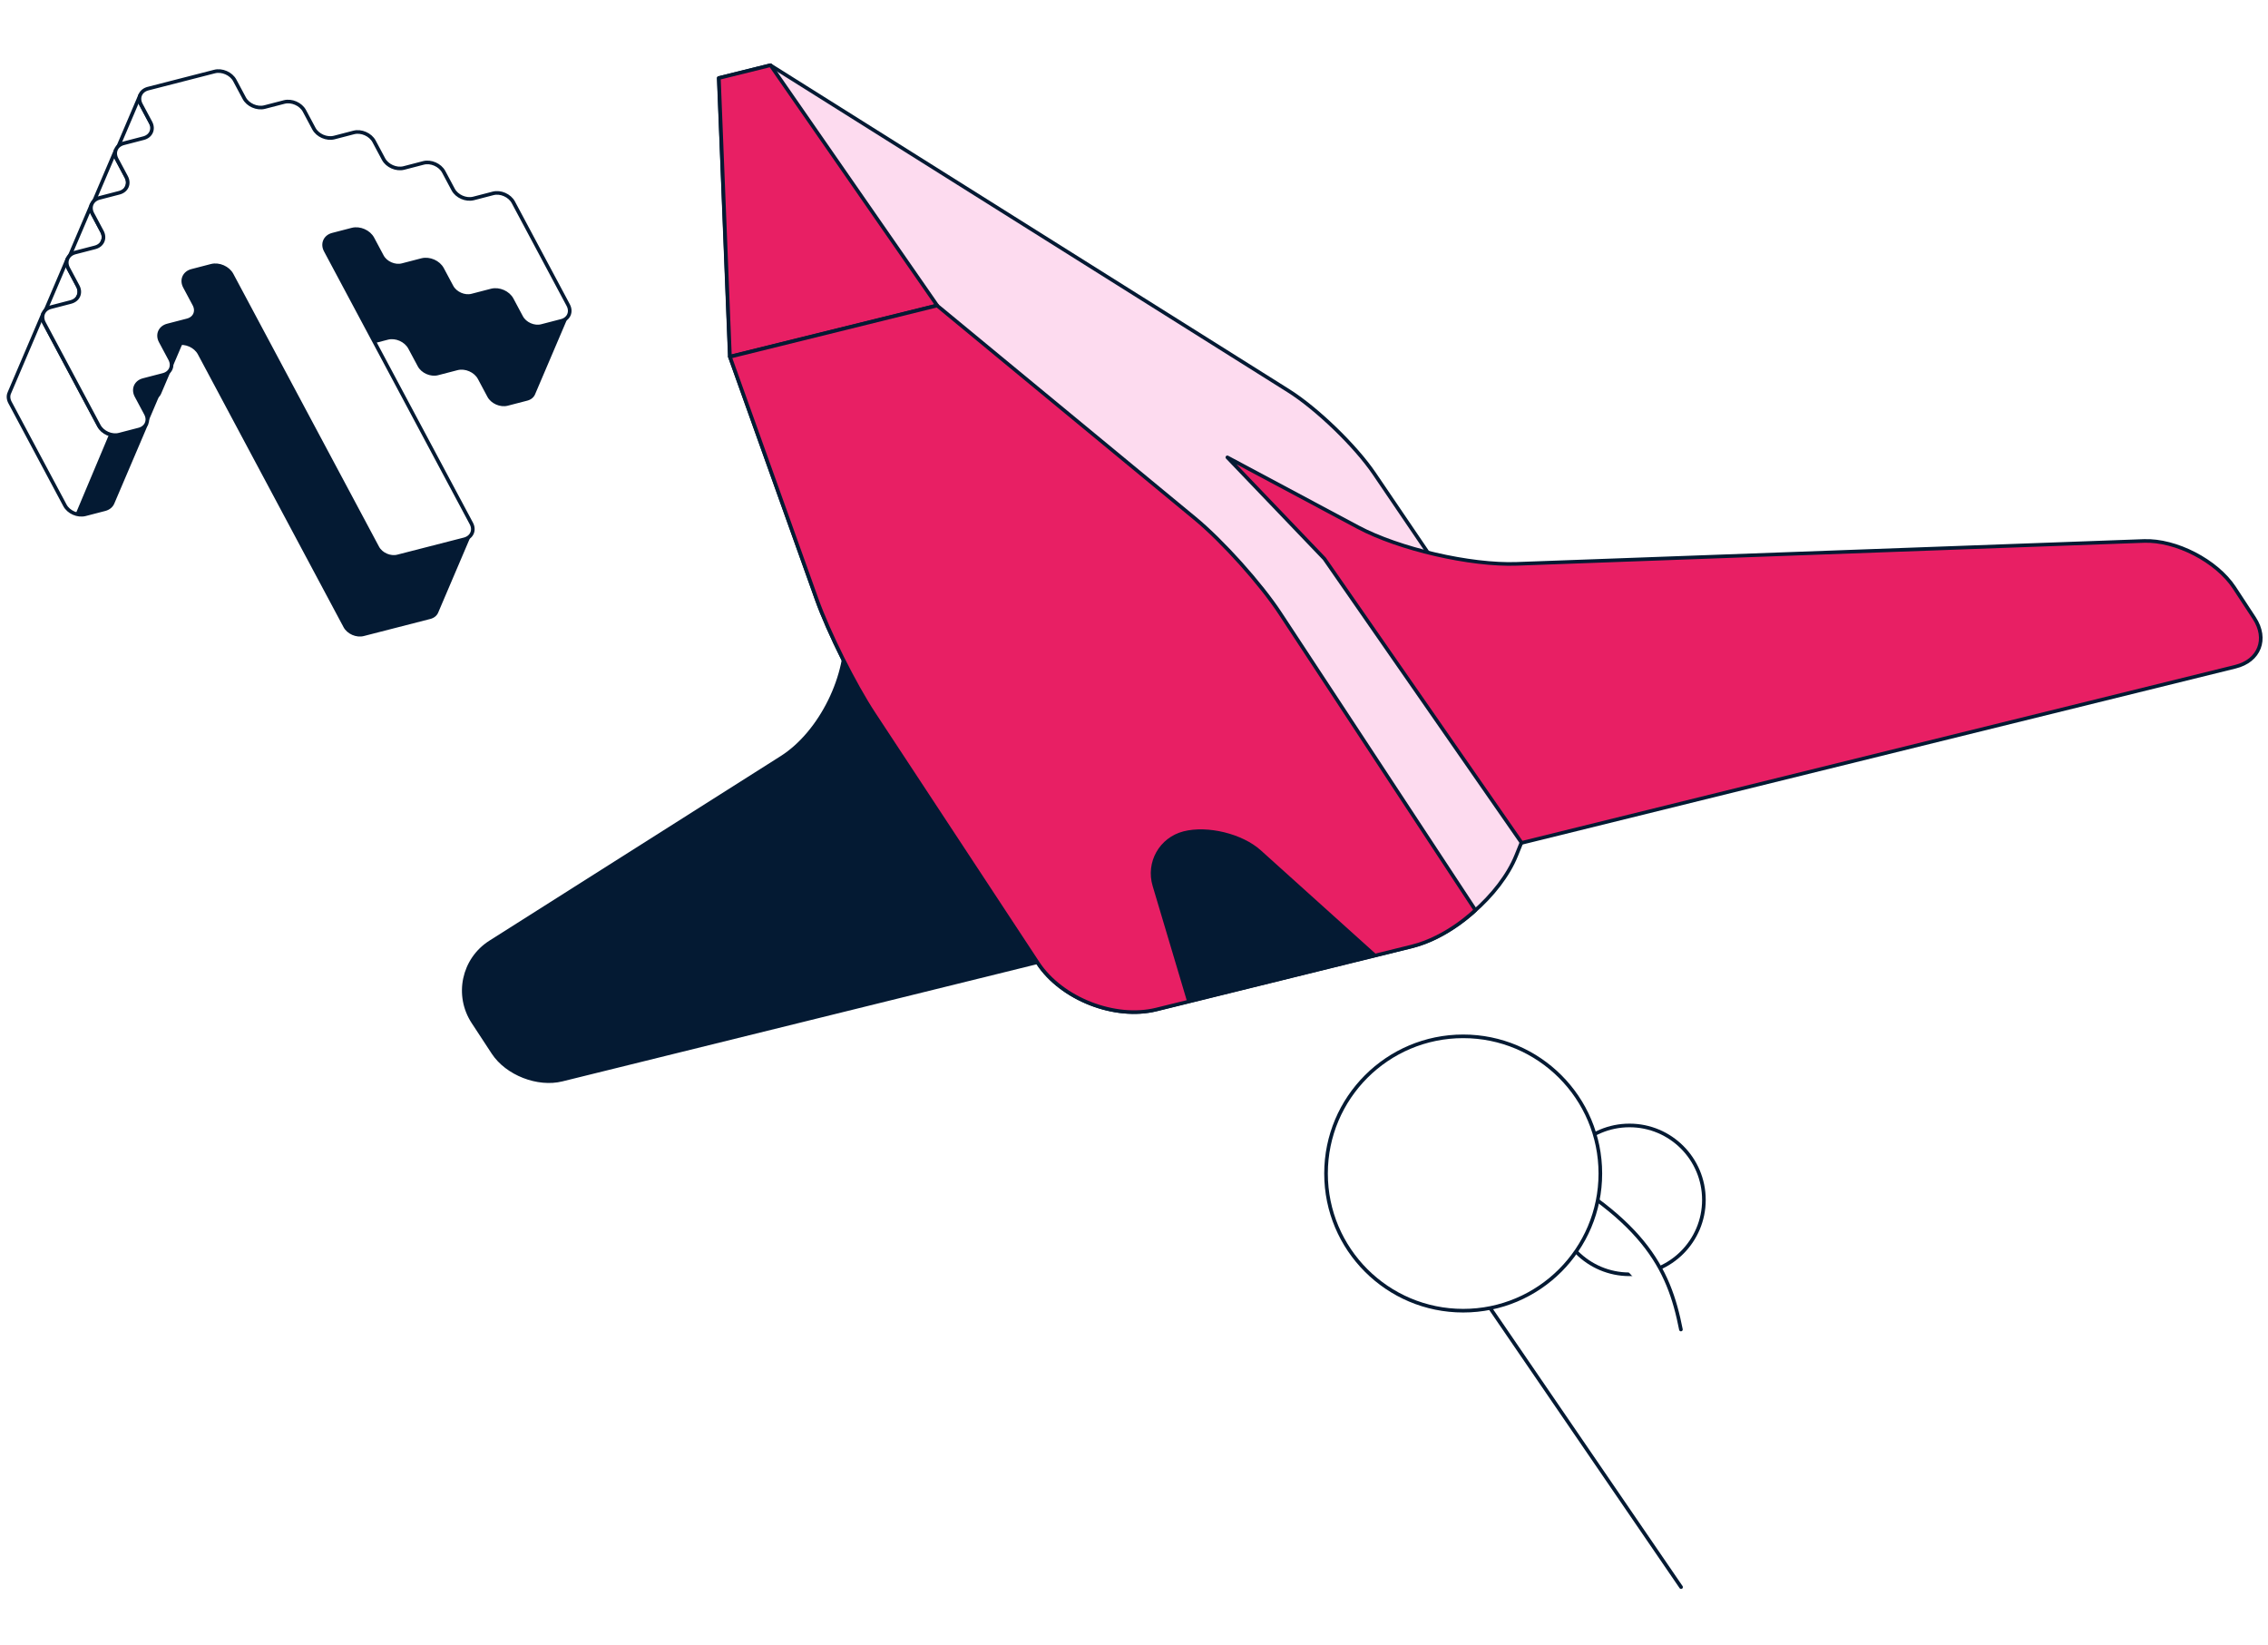 <svg xmlns="http://www.w3.org/2000/svg" width="313" height="227" viewBox="0 0 313 227" fill="none"><path d="M224.881 175.836C230.553 175.836 235.151 171.238 235.151 165.567C235.151 159.895 230.553 155.297 224.881 155.297C219.209 155.297 214.611 159.895 214.611 165.567C214.611 171.238 219.209 175.836 224.881 175.836Z" fill="white" stroke="#041A33" stroke-width="0.5" stroke-linecap="round" stroke-linejoin="round"></path><g filter="url(#filter0_d_6_2181)"><path d="M235.502 218.5L209.34 178.493C202.763 168.46 196.483 172.268 196.006 160.237C195.89 157.405 198.384 156.243 200.844 157.51C212.242 163.379 205.485 166.93 212.125 177.062L239.502 216.5L237.502 217.5L235.502 218.5Z" fill="white"></path></g><path d="M209.863 159.209C226.835 167.903 230.299 174.899 231.979 183.454L209.863 159.209Z" fill="white"></path><path d="M209.863 159.209C226.835 167.903 230.299 174.899 231.979 183.454" stroke="#041A33" stroke-width="0.5" stroke-linecap="round" stroke-linejoin="round"></path><path d="M232.002 219L199.964 172.194C198.01 169.34 196.144 170.423 196.002 167" stroke="#041A33" stroke-width="0.5" stroke-linecap="round" stroke-linejoin="round"></path><path d="M201.931 180.857C212.385 180.857 220.859 172.383 220.859 161.929C220.859 151.475 212.385 143 201.931 143C191.477 143 183.002 151.475 183.002 161.929C183.002 172.383 191.477 180.857 201.931 180.857Z" fill="white" stroke="#041A33" stroke-width="0.5" stroke-linecap="round" stroke-linejoin="round"></path><path d="M115.948 78.857L116.663 86.681C117.239 93.075 113.287 101.097 107.886 104.532L67.676 130.009C63.943 132.372 62.871 137.336 65.313 141.049L68.073 145.259C69.96 148.138 74.229 149.806 77.565 148.972L143.112 132.789L115.948 78.857Z" fill="#041A33" stroke="#041A33" stroke-width="0.5" stroke-linecap="round" stroke-linejoin="round"></path><path d="M209.236 94.186L189.657 65.354C187.056 61.521 181.715 56.359 177.783 53.896L106.318 9L99.189 10.767L100.718 49.21L112.692 82.669C114.34 87.276 117.895 94.404 120.595 98.495L143.232 132.887C146.489 137.831 153.836 140.711 159.574 139.281L194.8 130.584C200.539 129.174 207.052 123.515 209.256 118.034L209.971 116.267L209.216 94.186H209.236Z" fill="#FDDBEF" stroke="#041A33" stroke-width="0.5" stroke-linecap="round" stroke-linejoin="round"></path><path d="M209.99 116.286L182.766 77.089L169.383 63.109L187.413 72.74C193.072 75.758 202.941 78.042 209.335 77.803L295.871 74.646C300.299 74.487 305.899 77.386 308.341 81.08L311.101 85.29C312.988 88.169 311.816 91.187 308.48 92.001L209.99 116.306V116.286Z" fill="#E81F64" stroke="#041A33" stroke-width="0.5" stroke-linecap="round" stroke-linejoin="round"></path><path d="M106.338 9L99.209 10.767L100.738 49.21L129.332 42.141L106.338 9Z" fill="#E81F64" stroke="#041A33" stroke-width="0.5" stroke-linecap="round" stroke-linejoin="round"></path><path d="M159.592 139.302C153.853 140.712 146.506 137.832 143.25 132.908L120.613 98.516C117.913 94.425 114.358 87.297 112.71 82.69L100.736 49.231L129.33 42.162L164.934 71.55C168.706 74.668 174.008 80.565 176.689 84.656L203.615 125.581C203.615 125.581 199.822 129.373 194.818 130.605L159.592 139.302Z" fill="#E81F64" stroke="#041A33" stroke-width="0.5" stroke-linecap="round" stroke-linejoin="round"></path><path d="M163.841 138.249L159.076 122.264C158.083 118.968 160.009 115.572 163.325 114.718C166.641 113.865 171.466 115.036 174.008 117.34L190.033 131.775L163.841 138.249Z" fill="#041A33"></path><path d="M25.419 38.225C25.593 37.821 25.965 37.5 26.493 37.363L29.201 36.66C30.241 36.4 31.498 36.952 31.996 37.891L52.106 75.548C52.609 76.485 53.866 77.038 54.904 76.768L64.085 74.41C64.614 74.273 64.984 73.952 65.159 73.547L60.466 84.544C60.291 84.948 59.92 85.269 59.392 85.406L50.211 87.764C49.173 88.034 47.912 87.483 47.413 86.544L27.303 48.887C26.8 47.95 25.542 47.392 24.509 47.661L21.801 48.364C21.27 48.491 20.899 48.812 20.726 49.221L25.419 38.225Z" fill="#041A33"></path><path d="M14.665 24.088L19.358 13.091C19.19 13.484 19.208 13.959 19.457 14.418L21.681 18.583L16.988 29.579L14.764 25.415C14.52 24.954 14.497 24.481 14.665 24.088Z" fill="white" stroke="#041A33" stroke-width="0.5" stroke-miterlimit="10"></path><path d="M44.849 33.235C45.024 32.83 45.395 32.509 45.919 32.373L48.626 31.67C49.667 31.41 50.928 31.962 51.426 32.9L52.737 35.355C53.234 36.289 54.491 36.842 55.53 36.577L58.238 35.874C59.278 35.614 60.539 36.165 61.038 37.104L62.346 39.55C62.849 40.487 64.107 41.044 65.14 40.776L67.848 40.074C68.888 39.813 70.15 40.365 70.647 41.299L71.957 43.754C72.46 44.691 73.718 45.248 74.752 44.98L77.459 44.277C77.985 44.151 78.356 43.83 78.531 43.425L73.838 54.422C73.663 54.826 73.297 55.146 72.769 55.283L70.061 55.986C69.02 56.246 67.764 55.693 67.264 54.75L65.954 52.295C65.457 51.361 64.195 50.81 63.156 51.074L60.448 51.777C59.408 52.037 58.151 51.485 57.652 50.541L56.343 48.096C55.84 47.158 54.578 46.602 53.545 46.87L50.837 47.573C49.796 47.833 48.54 47.281 48.043 46.347L46.732 43.892C46.229 42.954 44.968 42.403 43.933 42.667L41.226 43.369C40.699 43.496 40.328 43.817 40.154 44.221L44.847 33.225L44.849 33.235Z" fill="#041A33"></path><path d="M11.421 32.946C11.177 32.486 11.154 32.012 11.322 31.619L16.015 20.623C15.847 21.016 15.866 21.491 16.114 21.95L17.425 24.405C17.671 24.87 17.693 25.339 17.525 25.732L12.832 36.728C13 36.335 12.982 35.861 12.731 35.396L11.421 32.946Z" fill="white" stroke="#041A33" stroke-width="0.5" stroke-miterlimit="10"></path><path d="M8.071 40.482C7.826 40.017 7.803 39.544 7.975 39.149L12.668 28.153C12.5 28.546 12.519 29.02 12.764 29.486L14.075 31.941C14.321 32.406 14.342 32.875 14.175 33.268L9.482 44.264C9.649 43.871 9.631 43.397 9.382 42.937L8.071 40.482Z" fill="white" stroke="#041A33" stroke-width="0.5" stroke-miterlimit="10"></path><path d="M4.734 48.01C4.484 47.546 4.466 47.072 4.637 46.673L9.33 35.677C9.162 36.069 9.182 36.549 9.428 37.014L10.739 39.469C10.983 39.93 11.006 40.403 10.838 40.796L6.145 51.792C6.313 51.399 6.295 50.925 6.045 50.465L4.734 48.01Z" fill="white" stroke="#041A33" stroke-width="0.5" stroke-miterlimit="10"></path><path d="M22.071 45.757C22.245 45.353 22.616 45.032 23.145 44.895L25.852 44.192C26.378 44.065 26.749 43.745 26.924 43.34L22.231 54.336C22.056 54.741 21.685 55.062 21.162 55.197L18.454 55.9C17.923 56.028 17.552 56.349 17.379 56.758L22.072 45.762L22.071 45.757Z" fill="#041A33"></path><path d="M18.73 53.289C18.904 52.885 19.275 52.564 19.799 52.428L22.506 51.725C23.033 51.599 23.404 51.278 23.578 50.873L18.885 61.869C18.711 62.274 18.344 62.594 17.816 62.731L15.108 63.434C14.582 63.56 14.211 63.881 14.037 64.286L18.73 53.289Z" fill="#041A33"></path><path d="M1.289 54.212L5.982 43.215C5.814 43.608 5.834 44.087 6.079 44.553L13.655 58.739C14.158 59.676 15.415 60.233 16.449 59.965L19.156 59.263C19.687 59.135 20.058 58.814 20.231 58.404L15.538 69.401C15.364 69.805 14.993 70.126 14.464 70.263L11.757 70.966C10.716 71.226 9.46 70.674 8.96 69.73L1.385 55.544C1.135 55.08 1.117 54.606 1.288 54.207L1.289 54.212Z" fill="white" stroke="#041A33" stroke-width="0.5" stroke-miterlimit="10"></path><path d="M15.078 59.883C15.527 60.035 16.007 60.08 16.452 59.965L19.159 59.262C19.69 59.135 20.061 58.814 20.234 58.404L15.541 69.4C15.367 69.805 14.996 70.126 14.467 70.263L11.76 70.966C11.332 71.067 10.875 71.036 10.444 70.898L15.078 59.883Z" fill="#041A33"></path><path d="M20.43 12.228C19.392 12.498 18.953 13.48 19.452 14.419L20.771 16.887C21.268 17.821 20.837 18.796 19.813 19.062L17.087 19.77C16.046 20.03 15.607 21.012 16.107 21.956L17.418 24.41C17.921 25.348 17.483 26.335 16.444 26.6L13.736 27.303C12.696 27.563 12.258 28.55 12.762 29.492L14.073 31.947C14.576 32.885 14.138 33.872 13.099 34.137L10.391 34.839C9.351 35.099 8.918 36.085 9.422 37.028L10.733 39.483C11.236 40.42 10.794 41.408 9.754 41.673L7.047 42.376C6.006 42.636 5.573 43.622 6.077 44.564L13.652 58.75C14.155 59.688 15.413 60.245 16.447 59.977L19.154 59.274C20.195 59.014 20.632 58.027 20.128 57.084L18.817 54.63C18.32 53.695 18.752 52.705 19.791 52.44L22.499 51.737C23.54 51.477 23.972 50.491 23.468 49.549L22.16 47.103C21.657 46.166 22.098 45.173 23.133 44.909L25.84 44.207C26.881 43.947 27.314 42.961 26.816 42.022L25.505 39.567C25.002 38.629 25.443 37.636 26.477 37.373L29.185 36.67C30.226 36.41 31.482 36.962 31.98 37.901L52.091 75.558C52.594 76.495 53.85 77.048 54.889 76.778L64.07 74.42C65.108 74.151 65.547 73.168 65.048 72.23L44.938 34.573C44.435 33.635 44.876 32.642 45.906 32.38L48.614 31.677C49.654 31.417 50.915 31.968 51.413 32.907L52.724 35.362C53.221 36.296 54.479 36.853 55.517 36.584L58.225 35.881C59.266 35.621 60.527 36.172 61.025 37.111L62.333 39.557C62.836 40.494 64.094 41.051 65.127 40.783L67.835 40.081C68.876 39.82 70.137 40.372 70.634 41.306L71.945 43.761C72.448 44.698 73.705 45.255 74.739 44.987L77.447 44.284C78.487 44.024 78.92 43.038 78.416 42.096L70.841 27.91C70.338 26.972 69.08 26.415 68.047 26.684L65.339 27.386C64.299 27.646 63.048 27.098 62.545 26.16L61.234 23.705C60.731 22.767 59.469 22.211 58.435 22.48L55.728 23.182C54.687 23.442 53.437 22.894 52.934 21.956L51.623 19.501C51.12 18.563 49.857 18.008 48.824 18.276L46.116 18.979C45.076 19.239 43.825 18.69 43.322 17.752L42.011 15.297C41.508 14.36 40.252 13.807 39.214 14.077L36.506 14.779C35.47 15.038 34.209 14.487 33.711 13.548L32.4 11.093C31.897 10.156 30.64 9.603 29.602 9.873L20.421 12.231L20.43 12.228Z" fill="white" stroke="#041A33" stroke-width="0.5" stroke-miterlimit="10"></path><defs><filter id="filter0_d_6_2181" x="192.002" y="157" width="51.5" height="69.5" filterUnits="userSpaceOnUse" color-interpolation-filters="sRGB"><feFlood flood-opacity="0" result="BackgroundImageFix"></feFlood><feColorMatrix in="SourceAlpha" type="matrix" values="0 0 0 0 0 0 0 0 0 0 0 0 0 0 0 0 0 0 127 0" result="hardAlpha"></feColorMatrix><feOffset dy="4"></feOffset><feGaussianBlur stdDeviation="2"></feGaussianBlur><feComposite in2="hardAlpha" operator="out"></feComposite><feColorMatrix type="matrix" values="0 0 0 0 0 0 0 0 0 0 0 0 0 0 0 0 0 0 0.25 0"></feColorMatrix><feBlend mode="normal" in2="BackgroundImageFix" result="effect1_dropShadow_6_2181"></feBlend><feBlend mode="normal" in="SourceGraphic" in2="effect1_dropShadow_6_2181" result="shape"></feBlend></filter></defs></svg>